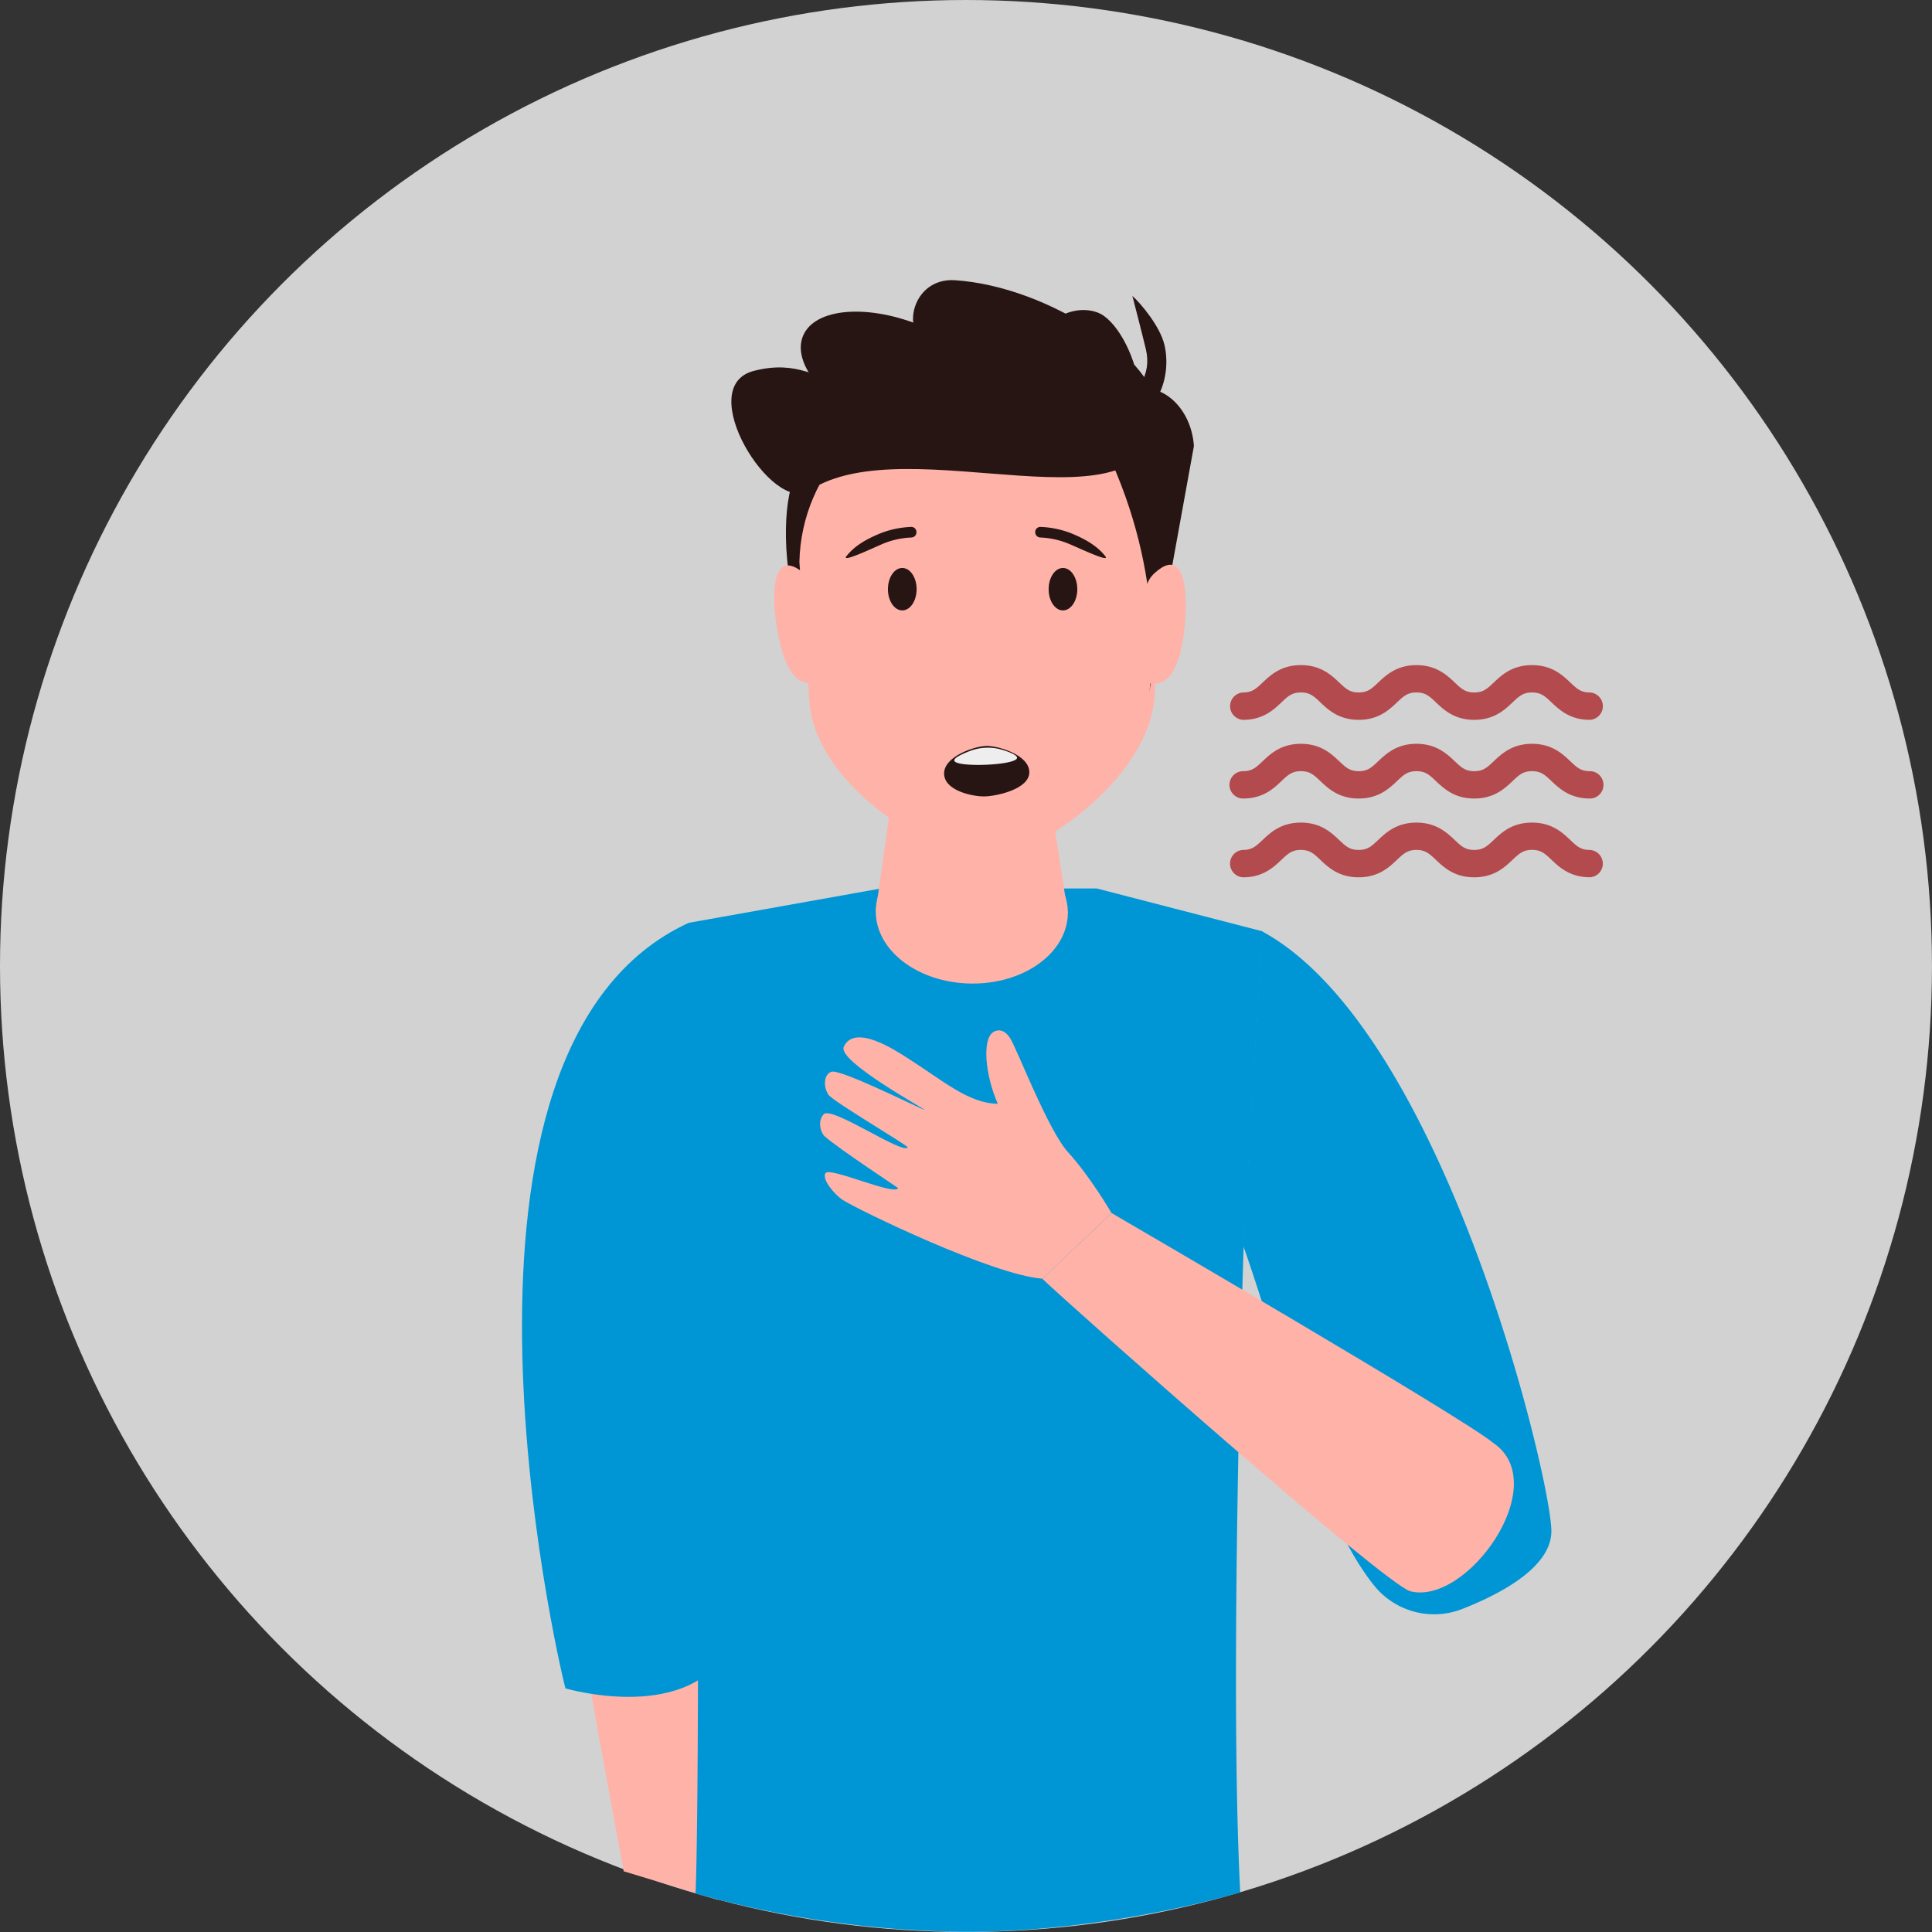 <svg xmlns="http://www.w3.org/2000/svg" viewBox="0 0 624.63 624.63"><rect x="0" y="0" width="624.63" height="624.63" fill="#333333" stroke="none"/><defs><style>.cls-1{isolation:isolate;}.cls-2{fill:#d2d2d2;}.cls-3{fill:#ffb2a8;}.cls-4{fill:#0096d5;}.cls-5{fill:#271514;}.cls-6{mix-blend-mode:multiply;}.cls-7{fill:#eee;}.cls-8{fill:#b34a4e;}</style></defs><title>Ресурс 6</title><g class="cls-1"><g id="Слой_2" data-name="Слой 2"><g id="_лой_1" data-name="—лой_1"><circle class="cls-2" cx="312.31" cy="312.31" r="312.31"/><path class="cls-3" d="M176.79,460.13C177,472.8,201.65,605,201.65,605l30.43,9.22c.69-15.47,2.19-156.26-1.45-165.18C222.26,431.91,174,436.63,176.79,460.13Z"/><path class="cls-4" d="M268.2,404.74c.77,3.1-19.39,107.39-33.58,129.8s-51.8,11.33-51.8,11.33c-2.77-10.24-47.91-207.12,39.83-247.51Z"/><path class="cls-4" d="M401.93,402.71c15.17,43.09,23.73,87,42.56,110.18A24.9,24.9,0,0,0,473,520.1c12.5-4.94,28.57-13.52,28.57-25.06,0-16.53-34.56-162-93.55-193.94Z"/><path class="cls-4" d="M402.09,402.71l6.07-101.61L354.6,287.25H284.82l-62.17,11.11L224.36,416l1.07,0c0,1.42.88,159.69-.55,196.17a332,332,0,0,0,87.43,12.4c47.22,0,88.67-12.77,88.67-12.77C397.34,542.51,402.09,402.71,402.09,402.71Z"/><path class="cls-5" d="M277,181.21c2.29,18.37-.82,33.88-6.94,34.64s-13-13.51-15.24-31.87.81-33.89,6.94-34.65S274.75,162.84,277,181.21Z"/><polygon class="cls-3" points="283.15 294.46 345.24 295.33 332.59 213.02 294.65 212.49 283.15 294.46"/><path class="cls-3" d="M345.24,295.33c-.18,12.76-14.22,22.91-31.37,22.66s-30.9-10.77-30.72-23.53,14.22-22.9,31.37-22.66S345.42,282.58,345.24,295.33Z"/><path class="cls-3" d="M318.08,278.14c14,0,54.67-25.28,55.3-54.8l.84-39.3c.64-29.52-21.73-54.13-49.7-54.69l-14.07-.28c-28-.56-51.37,23.14-52,52.66l3.21,44.51C263.25,255.41,305.35,278.14,318.08,278.14Z"/><path class="cls-5" d="M371.55,223.88,386,144.21c-.74-11-8.49-19.35-17.23-18.66L363,133c-8.74.7-20.86-22.33-3.69,16.14C377.64,190.25,371.55,223.88,371.55,223.88Z"/><path class="cls-5" d="M374.24,133.56c-1.23,41.67-80.58,3.89-112.62,25.07-11.83,7.82-37.78-33.61-17.9-38.72,14.43-3.7,20.32,2.81,30.8,4.31,6.78,1,38.92-7.73,25.28-13.27-8.58-3.47-5-21.29,9-20.35C339.38,92.65,374.73,116.74,374.24,133.56Z"/><path class="cls-3" d="M367.37,200.44c-3.11,9.65-2.34,18.52,1.7,19.83s8.85,2.17,12-7.48,5-39-7.65-27.62C370.22,188,370.48,190.79,367.37,200.44Z"/><path class="cls-3" d="M266.61,199.94c3.7,9.43,3.49,18.34-.47,19.89s-8.7,2.71-12.4-6.72-7.36-38.61,5.93-28C263,187.72,262.91,190.5,266.61,199.94Z"/><path class="cls-5" d="M334.83,116.43c1.33,10.67,18.71,29.87,24.79,29.11s9.93-10,8.6-20.7S360.52,103,354.75,101C345.48,97.65,333.5,105.75,334.83,116.43Z"/><path class="cls-5" d="M298.65,105.62c17.72,7.48,29,20.91,25.13,30s-21.3,10.38-39,2.9-29-20.91-25.13-30S280.94,98.14,298.65,105.62Z"/><path class="cls-5" d="M361.67,136.88c12.89-1.61,17.18-15.36,14.79-25.43-1.41-5.93-7.59-13.32-10.35-15.78,0,0,3.19,12.32,4.36,17.23,2,8.52-2.67,14.4-11.19,20.78Z"/><path class="cls-3" d="M482.78,466.51c-9.7-8.16-123.41-74.33-123.41-74.33L337,413.44c11.23,10.65,109.73,97.9,118.85,101C474.29,519.34,502.39,479.77,482.78,466.51Z"/><path class="cls-5" d="M348.3,190.49c0,3.79-2.07,6.86-4.64,6.86s-4.63-3.07-4.63-6.86,2.07-6.86,4.63-6.86S348.3,186.7,348.3,190.49Z"/><path class="cls-5" d="M296.35,190.49c0,3.79-2.08,6.86-4.64,6.86s-4.64-3.07-4.64-6.86,2.07-6.86,4.64-6.86S296.35,186.7,296.35,190.49Z"/><g class="cls-6"><path class="cls-3" d="M306,224.23c-1.6-3.66-.39-7.66,1-9.07,0,0,.58,7.55,1.05,8.56.14.33,3.39,5.48,19.44,3.25C327.45,227,309.28,231.76,306,224.23Z"/></g><path class="cls-5" d="M332.79,249.66c0,5.58-10.94,7.83-14.69,7.83s-12.87-1.86-12.87-7.43,10.08-8.9,13.83-8.9S332.79,244.09,332.79,249.66Z"/><path class="cls-5" d="M346,176a26.86,26.86,0,0,0-9.67-2.22,1.71,1.71,0,0,1-1.64-1.78,1.66,1.66,0,0,1,1.78-1.64,30.34,30.34,0,0,1,10.9,2.49c3.78,1.65,7.47,3.75,10,7C359,182,349.4,177.44,346,176Z"/><path class="cls-5" d="M285,176a26.76,26.76,0,0,1,9.66-2.22,1.7,1.7,0,0,0,1.64-1.78,1.66,1.66,0,0,0-1.78-1.64,30.24,30.24,0,0,0-10.89,2.49c-3.79,1.65-7.47,3.75-10,7C272,182,281.68,177.44,285,176Z"/><path class="cls-3" d="M359.37,392.18s-6.93-11.84-14-19.59c-6.5-7.08-16.44-33.18-18.73-36.84s-4.75-2.56-5.5-2.08c-3.7,2.36-2.6,14,1.45,23.19-9.59-.15-17.63-7.48-29.52-15-3.54-2.23-16.8-11.05-20.28-3.41-2.09,4.61,26.32,20.13,26.13,20.38s-26.84-13.2-30.06-12.34c-2.17.59-3,4.28-1.06,7.38,1.34,2.18,26.11,16.64,25.69,17.13-1.9,2.2-24.58-13.5-27.19-10.76-2,2.11-1.11,5.86.4,7.21,4.53,4,23.7,16.59,23.67,16.66-1,2.62-22.08-6.92-23.47-4.85s3.3,7.26,5.57,8.71c5.08,3.23,48.4,24.26,64.58,25.44Z"/><path class="cls-7" d="M308.53,245.92c-.23-1.2,4.79-3,5.22-3.19a16.31,16.31,0,0,1,9.28-.58c1.64.4,5.93,1.75,5.79,2.9C328.55,247.46,309,248.22,308.53,245.92Z"/><path class="cls-8" d="M514,232.73c-6.43,0-9.87-3.26-12.38-5.64-2.12-2-3.39-3.21-6.3-3.21s-4.18,1.21-6.3,3.21c-2.51,2.38-5.95,5.64-12.38,5.64s-9.87-3.26-12.38-5.64c-2.11-2-3.39-3.21-6.3-3.21s-4.18,1.21-6.3,3.21c-2.51,2.38-5.95,5.64-12.38,5.64s-9.87-3.26-12.38-5.64c-2.11-2-3.39-3.21-6.3-3.21s-4.19,1.21-6.3,3.21c-2.51,2.38-5.95,5.64-12.38,5.64a4.43,4.43,0,0,1,0-8.85c2.91,0,4.18-1.21,6.3-3.21,2.51-2.38,5.95-5.63,12.38-5.63s9.87,3.25,12.38,5.63c2.12,2,3.39,3.21,6.3,3.21s4.19-1.21,6.3-3.21c2.51-2.38,6-5.63,12.38-5.63s9.87,3.25,12.38,5.63c2.12,2,3.39,3.21,6.3,3.21s4.18-1.21,6.3-3.21c2.51-2.38,5.95-5.63,12.38-5.63s9.87,3.25,12.38,5.63c2.11,2,3.39,3.21,6.3,3.21a4.43,4.43,0,0,1,0,8.85Z"/><path class="cls-8" d="M514,258.17c-6.43,0-9.87-3.26-12.38-5.63-2.12-2-3.39-3.21-6.3-3.21s-4.18,1.2-6.3,3.21c-2.51,2.37-5.95,5.63-12.38,5.63s-9.87-3.26-12.38-5.63c-2.11-2-3.39-3.21-6.3-3.21s-4.18,1.2-6.3,3.21c-2.51,2.37-5.95,5.63-12.38,5.63s-9.87-3.26-12.38-5.63c-2.11-2-3.39-3.21-6.3-3.21s-4.19,1.2-6.3,3.21c-2.51,2.37-5.95,5.63-12.38,5.63a4.42,4.42,0,0,1,0-8.84c2.91,0,4.18-1.21,6.3-3.22,2.51-2.37,5.95-5.63,12.38-5.63s9.87,3.26,12.38,5.63c2.12,2,3.39,3.22,6.3,3.22s4.19-1.21,6.3-3.21c2.51-2.38,6-5.64,12.38-5.64s9.87,3.26,12.38,5.64c2.12,2,3.39,3.21,6.3,3.21s4.18-1.21,6.3-3.22c2.51-2.37,5.95-5.63,12.38-5.63s9.87,3.26,12.38,5.64c2.11,2,3.39,3.21,6.3,3.21a4.42,4.42,0,0,1,0,8.84Z"/><path class="cls-8" d="M514,283.62c-6.43,0-9.87-3.26-12.38-5.64-2.12-2-3.39-3.21-6.3-3.21S491.15,276,489,278c-2.51,2.38-5.95,5.64-12.38,5.64s-9.87-3.26-12.38-5.64c-2.11-2-3.39-3.21-6.3-3.21s-4.18,1.21-6.3,3.21c-2.51,2.38-5.95,5.64-12.38,5.64s-9.87-3.26-12.38-5.64c-2.11-2-3.39-3.21-6.3-3.21s-4.19,1.21-6.3,3.21c-2.51,2.38-5.95,5.64-12.38,5.64a4.43,4.43,0,0,1,0-8.85c2.91,0,4.18-1.21,6.3-3.21,2.51-2.38,5.95-5.63,12.38-5.63s9.87,3.25,12.38,5.63c2.12,2,3.39,3.21,6.3,3.21s4.19-1.21,6.3-3.21c2.51-2.38,6-5.63,12.38-5.63s9.87,3.25,12.38,5.63c2.12,2,3.39,3.21,6.3,3.21s4.18-1.21,6.3-3.21c2.51-2.38,5.95-5.63,12.38-5.63s9.87,3.25,12.38,5.63c2.11,2,3.39,3.21,6.3,3.21a4.43,4.43,0,0,1,0,8.85Z"/></g></g></g></svg>